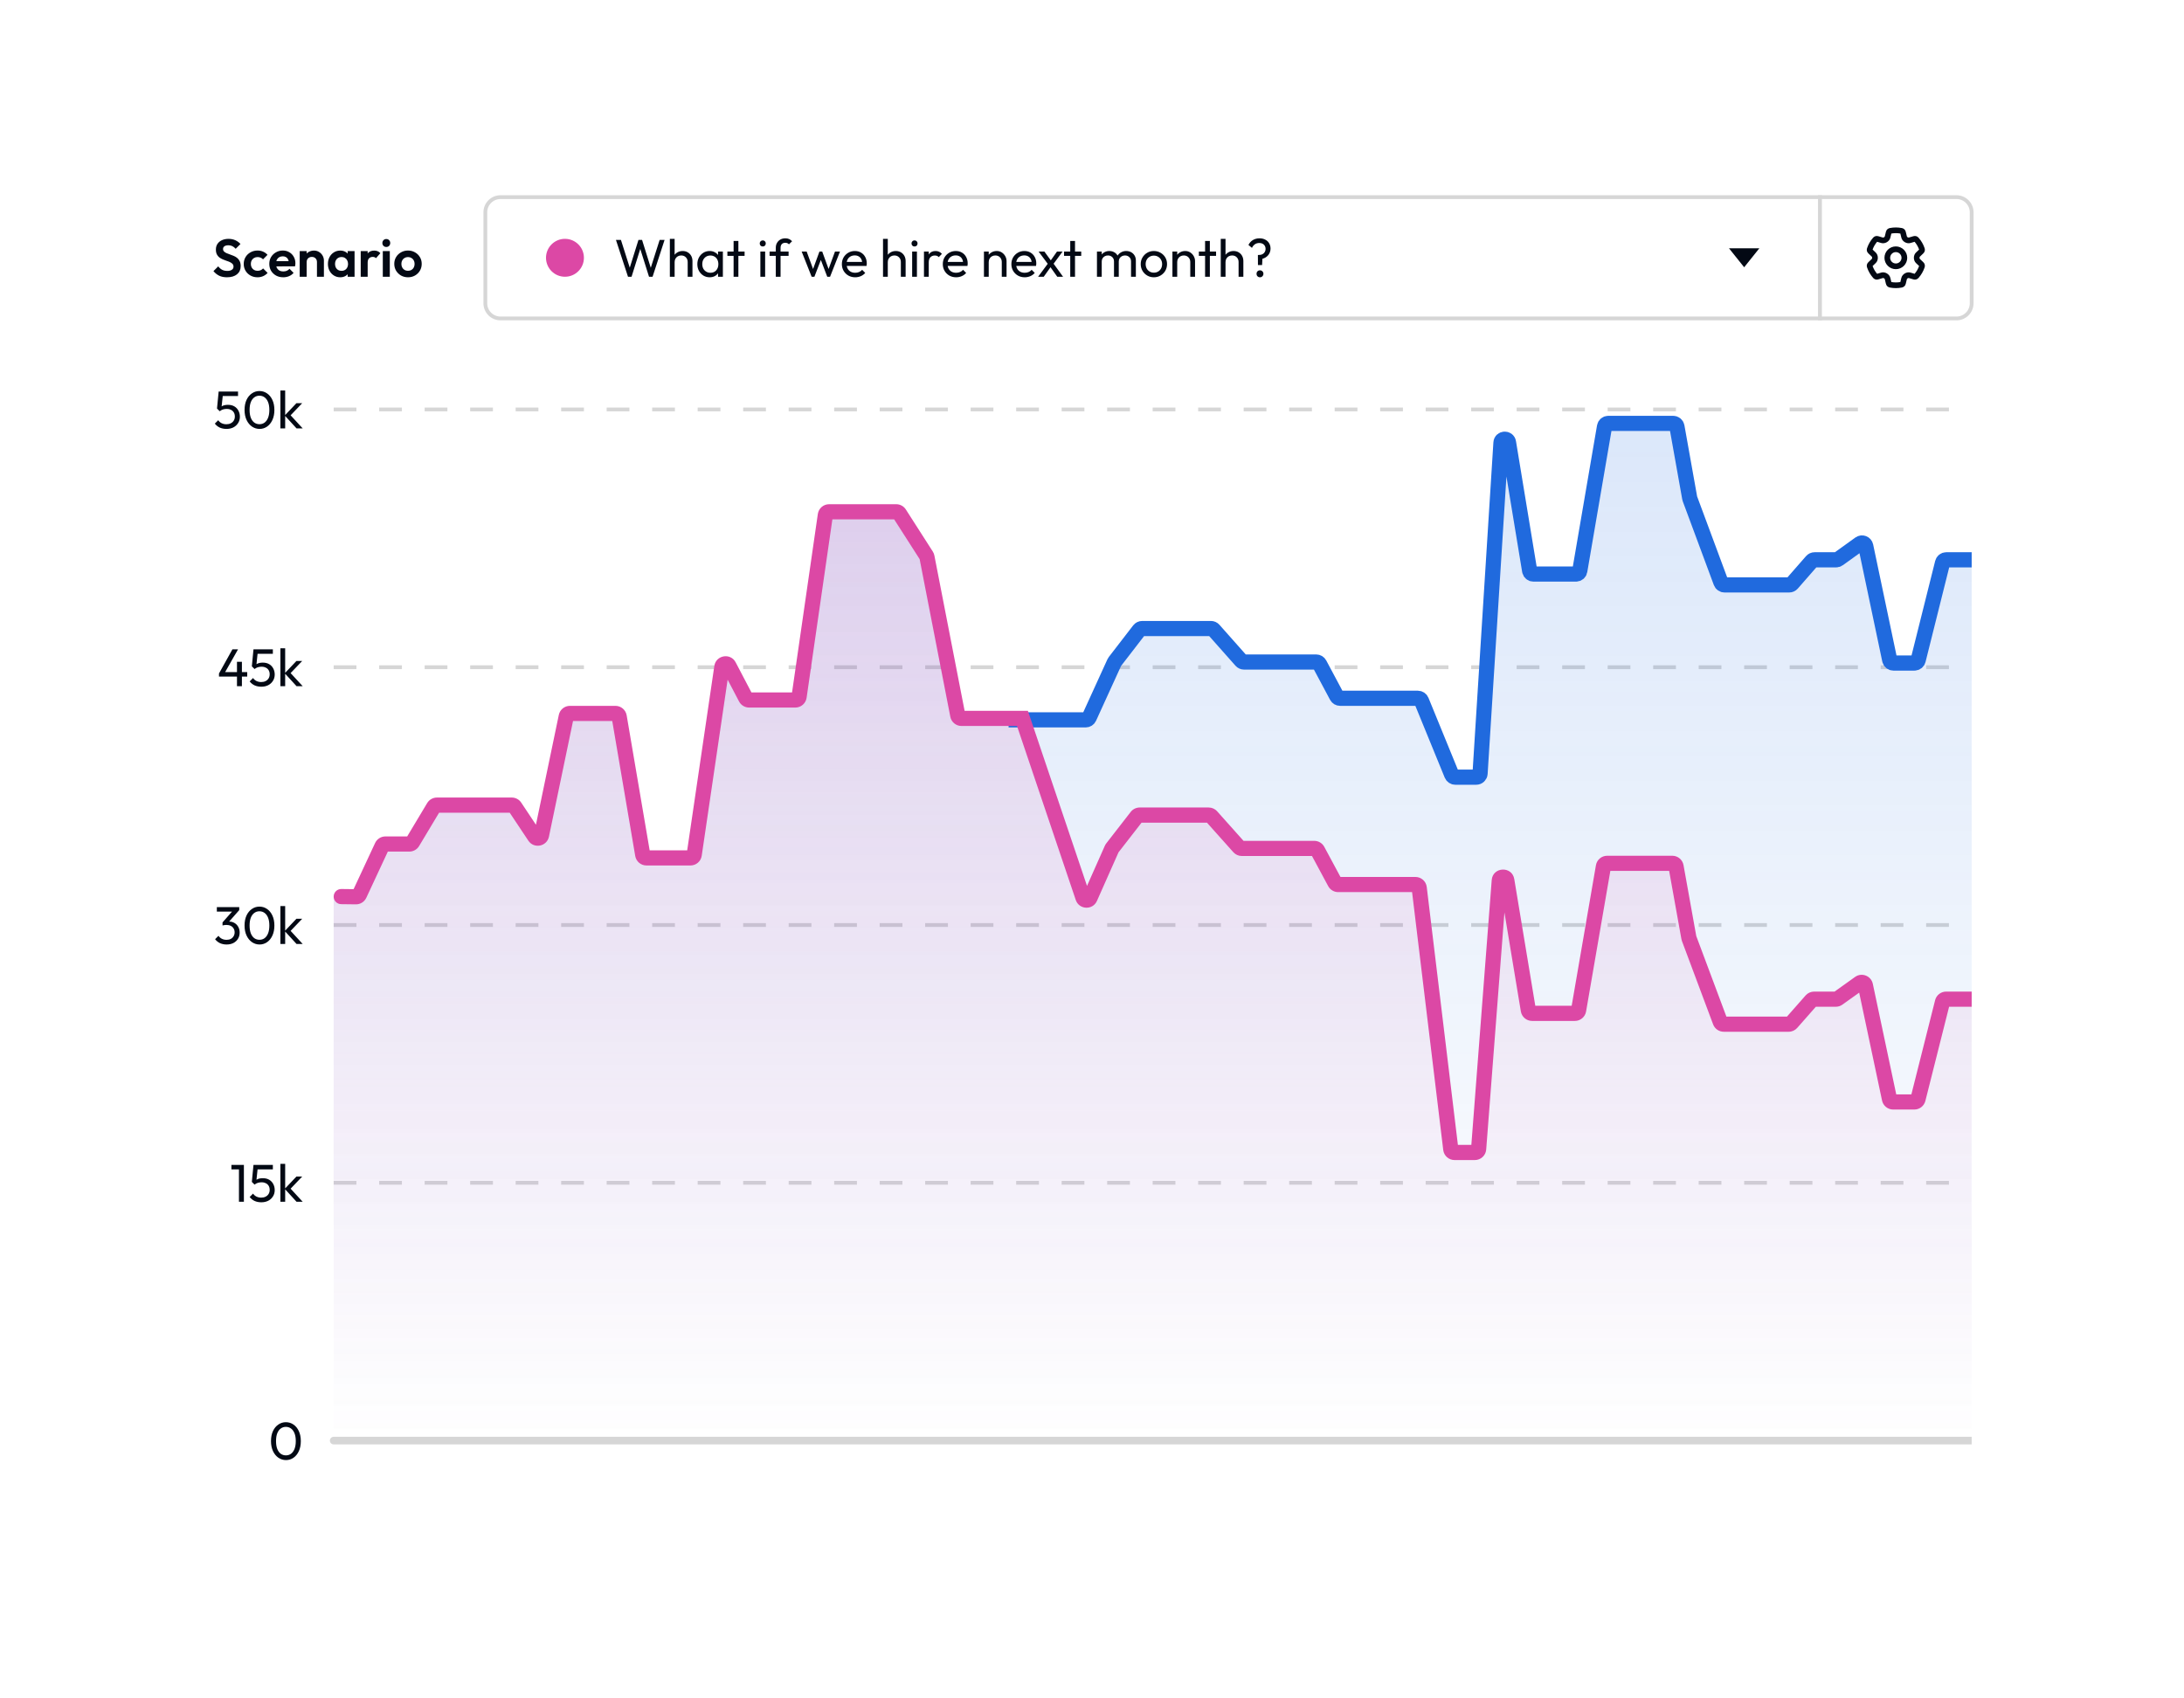 <?xml version="1.0" encoding="UTF-8"?> <svg xmlns="http://www.w3.org/2000/svg" width="576" height="448" viewBox="0 0 576 448" fill="none"><g filter="url(#filter0_d_524_96)"><rect x="32" y="28" width="512" height="384" rx="16" fill="white" fill-opacity="0.64" shape-rendering="crispEdges"></rect></g><path d="M128 56C128 53.791 129.791 52 132 52H480V84H132C129.791 84 128 82.209 128 80V56Z" fill="white"></path><path d="M128 56C128 53.791 129.791 52 132 52H480V84H132C129.791 84 128 82.209 128 80V56Z" stroke="#D6D6D6"></path><path fill-rule="evenodd" clip-rule="evenodd" d="M149 73C151.761 73 154 70.761 154 68C154 65.239 151.761 63 149 63C146.239 63 144 65.239 144 68C144 70.761 146.239 73 149 73Z" fill="#DC48A5"></path><path d="M165.626 73L162.448 63.284H163.764L166.284 71.208H165.906L168.384 63.284H169.336L171.814 71.208H171.45L173.97 63.284H175.272L172.108 73H171.17L168.678 65.09H169.042L166.564 73H165.626ZM181.368 73V69.122C181.368 68.618 181.21 68.203 180.892 67.876C180.575 67.549 180.164 67.386 179.66 67.386C179.324 67.386 179.026 67.461 178.764 67.61C178.503 67.759 178.298 67.965 178.148 68.226C177.999 68.487 177.924 68.786 177.924 69.122L177.406 68.828C177.406 68.324 177.518 67.876 177.742 67.484C177.966 67.092 178.279 66.784 178.68 66.56C179.082 66.327 179.534 66.21 180.038 66.21C180.542 66.21 180.986 66.322 181.368 66.546C181.76 66.77 182.068 67.083 182.292 67.484C182.516 67.885 182.628 68.347 182.628 68.87V73H181.368ZM176.664 73V63.004H177.924V73H176.664ZM187.162 73.14C186.555 73.14 186.005 72.991 185.51 72.692C185.015 72.384 184.623 71.969 184.334 71.446C184.054 70.923 183.914 70.335 183.914 69.682C183.914 69.029 184.054 68.441 184.334 67.918C184.623 67.395 185.011 66.98 185.496 66.672C185.991 66.364 186.546 66.21 187.162 66.21C187.666 66.21 188.114 66.317 188.506 66.532C188.907 66.737 189.229 67.027 189.472 67.4C189.715 67.764 189.85 68.189 189.878 68.674V70.676C189.85 71.152 189.715 71.577 189.472 71.95C189.239 72.323 188.921 72.617 188.52 72.832C188.128 73.037 187.675 73.14 187.162 73.14ZM187.372 71.95C187.997 71.95 188.501 71.74 188.884 71.32C189.267 70.891 189.458 70.345 189.458 69.682C189.458 69.225 189.369 68.828 189.192 68.492C189.024 68.147 188.781 67.881 188.464 67.694C188.147 67.498 187.778 67.4 187.358 67.4C186.938 67.4 186.565 67.498 186.238 67.694C185.921 67.89 185.669 68.161 185.482 68.506C185.305 68.842 185.216 69.229 185.216 69.668C185.216 70.116 185.305 70.513 185.482 70.858C185.669 71.194 185.925 71.46 186.252 71.656C186.579 71.852 186.952 71.95 187.372 71.95ZM189.374 73V71.208L189.612 69.584L189.374 67.974V66.35H190.648V73H189.374ZM193.477 73V63.564H194.737V73H193.477ZM191.839 67.498V66.35H196.375V67.498H191.839ZM200.536 73V66.35H201.796V73H200.536ZM201.166 65.02C200.932 65.02 200.741 64.945 200.592 64.796C200.442 64.637 200.368 64.441 200.368 64.208C200.368 63.984 200.442 63.797 200.592 63.648C200.741 63.489 200.932 63.41 201.166 63.41C201.399 63.41 201.59 63.489 201.74 63.648C201.889 63.797 201.964 63.984 201.964 64.208C201.964 64.441 201.889 64.637 201.74 64.796C201.59 64.945 201.399 65.02 201.166 65.02ZM204.605 73V65.356C204.605 64.861 204.712 64.432 204.927 64.068C205.141 63.695 205.435 63.401 205.809 63.186C206.191 62.971 206.635 62.864 207.139 62.864C207.521 62.864 207.853 62.929 208.133 63.06C208.413 63.191 208.669 63.382 208.903 63.634L208.077 64.446C207.955 64.315 207.82 64.217 207.671 64.152C207.521 64.077 207.339 64.04 207.125 64.04C206.723 64.04 206.411 64.157 206.187 64.39C205.972 64.623 205.865 64.945 205.865 65.356V73H204.605ZM202.967 67.498V66.35H207.979V67.498H202.967ZM214.06 73L211.428 66.35H212.744L214.648 71.53H214.228L216.118 66.35H216.846L218.736 71.53H218.316L220.22 66.35H221.536L218.918 73H218.176L216.258 67.974H216.72L214.788 73H214.06ZM225.545 73.14C224.882 73.14 224.285 72.991 223.753 72.692C223.221 72.384 222.801 71.969 222.493 71.446C222.185 70.923 222.031 70.331 222.031 69.668C222.031 69.015 222.18 68.427 222.479 67.904C222.787 67.381 223.198 66.971 223.711 66.672C224.234 66.364 224.817 66.21 225.461 66.21C226.077 66.21 226.618 66.35 227.085 66.63C227.561 66.91 227.93 67.297 228.191 67.792C228.462 68.287 228.597 68.847 228.597 69.472C228.597 69.565 228.592 69.668 228.583 69.78C228.574 69.883 228.555 70.004 228.527 70.144H222.913V69.094H227.855L227.393 69.5C227.393 69.052 227.314 68.674 227.155 68.366C226.996 68.049 226.772 67.806 226.483 67.638C226.194 67.461 225.844 67.372 225.433 67.372C225.004 67.372 224.626 67.465 224.299 67.652C223.972 67.839 223.72 68.1 223.543 68.436C223.366 68.772 223.277 69.169 223.277 69.626C223.277 70.093 223.37 70.503 223.557 70.858C223.744 71.203 224.01 71.474 224.355 71.67C224.7 71.857 225.097 71.95 225.545 71.95C225.918 71.95 226.259 71.885 226.567 71.754C226.884 71.623 227.155 71.427 227.379 71.166L228.191 71.992C227.874 72.365 227.482 72.65 227.015 72.846C226.558 73.042 226.068 73.14 225.545 73.14ZM237.587 73V69.122C237.587 68.618 237.428 68.203 237.111 67.876C236.794 67.549 236.383 67.386 235.879 67.386C235.543 67.386 235.244 67.461 234.983 67.61C234.722 67.759 234.516 67.965 234.367 68.226C234.218 68.487 234.143 68.786 234.143 69.122L233.625 68.828C233.625 68.324 233.737 67.876 233.961 67.484C234.185 67.092 234.498 66.784 234.899 66.56C235.3 66.327 235.753 66.21 236.257 66.21C236.761 66.21 237.204 66.322 237.587 66.546C237.979 66.77 238.287 67.083 238.511 67.484C238.735 67.885 238.847 68.347 238.847 68.87V73H237.587ZM232.883 73V63.004H234.143V73H232.883ZM240.567 73V66.35H241.827V73H240.567ZM241.197 65.02C240.964 65.02 240.772 64.945 240.623 64.796C240.474 64.637 240.399 64.441 240.399 64.208C240.399 63.984 240.474 63.797 240.623 63.648C240.772 63.489 240.964 63.41 241.197 63.41C241.43 63.41 241.622 63.489 241.771 63.648C241.92 63.797 241.995 63.984 241.995 64.208C241.995 64.441 241.92 64.637 241.771 64.796C241.622 64.945 241.43 65.02 241.197 65.02ZM243.684 73V66.35H244.944V73H243.684ZM244.944 69.206L244.468 68.996C244.468 68.147 244.664 67.47 245.056 66.966C245.448 66.462 246.012 66.21 246.75 66.21C247.086 66.21 247.389 66.271 247.66 66.392C247.93 66.504 248.182 66.695 248.416 66.966L247.59 67.82C247.45 67.671 247.296 67.563 247.128 67.498C246.96 67.433 246.764 67.4 246.54 67.4C246.073 67.4 245.69 67.549 245.392 67.848C245.093 68.147 244.944 68.599 244.944 69.206ZM252.164 73.14C251.501 73.14 250.904 72.991 250.372 72.692C249.84 72.384 249.42 71.969 249.112 71.446C248.804 70.923 248.65 70.331 248.65 69.668C248.65 69.015 248.799 68.427 249.098 67.904C249.406 67.381 249.817 66.971 250.33 66.672C250.853 66.364 251.436 66.21 252.08 66.21C252.696 66.21 253.237 66.35 253.704 66.63C254.18 66.91 254.549 67.297 254.81 67.792C255.081 68.287 255.216 68.847 255.216 69.472C255.216 69.565 255.211 69.668 255.202 69.78C255.193 69.883 255.174 70.004 255.146 70.144H249.532V69.094H254.474L254.012 69.5C254.012 69.052 253.933 68.674 253.774 68.366C253.615 68.049 253.391 67.806 253.102 67.638C252.813 67.461 252.463 67.372 252.052 67.372C251.623 67.372 251.245 67.465 250.918 67.652C250.591 67.839 250.339 68.1 250.162 68.436C249.985 68.772 249.896 69.169 249.896 69.626C249.896 70.093 249.989 70.503 250.176 70.858C250.363 71.203 250.629 71.474 250.974 71.67C251.319 71.857 251.716 71.95 252.164 71.95C252.537 71.95 252.878 71.885 253.186 71.754C253.503 71.623 253.774 71.427 253.998 71.166L254.81 71.992C254.493 72.365 254.101 72.65 253.634 72.846C253.177 73.042 252.687 73.14 252.164 73.14ZM264.206 73V69.122C264.206 68.618 264.047 68.203 263.73 67.876C263.413 67.549 263.002 67.386 262.498 67.386C262.162 67.386 261.863 67.461 261.602 67.61C261.341 67.759 261.135 67.965 260.986 68.226C260.837 68.487 260.762 68.786 260.762 69.122L260.244 68.828C260.244 68.324 260.356 67.876 260.58 67.484C260.804 67.092 261.117 66.784 261.518 66.56C261.919 66.327 262.372 66.21 262.876 66.21C263.38 66.21 263.823 66.336 264.206 66.588C264.598 66.84 264.906 67.171 265.13 67.582C265.354 67.983 265.466 68.413 265.466 68.87V73H264.206ZM259.502 73V66.35H260.762V73H259.502ZM270.252 73.14C269.589 73.14 268.992 72.991 268.46 72.692C267.928 72.384 267.508 71.969 267.2 71.446C266.892 70.923 266.738 70.331 266.738 69.668C266.738 69.015 266.887 68.427 267.186 67.904C267.494 67.381 267.905 66.971 268.418 66.672C268.941 66.364 269.524 66.21 270.168 66.21C270.784 66.21 271.325 66.35 271.792 66.63C272.268 66.91 272.637 67.297 272.898 67.792C273.169 68.287 273.304 68.847 273.304 69.472C273.304 69.565 273.299 69.668 273.29 69.78C273.281 69.883 273.262 70.004 273.234 70.144H267.62V69.094H272.562L272.1 69.5C272.1 69.052 272.021 68.674 271.862 68.366C271.703 68.049 271.479 67.806 271.19 67.638C270.901 67.461 270.551 67.372 270.14 67.372C269.711 67.372 269.333 67.465 269.006 67.652C268.679 67.839 268.427 68.1 268.25 68.436C268.073 68.772 267.984 69.169 267.984 69.626C267.984 70.093 268.077 70.503 268.264 70.858C268.451 71.203 268.717 71.474 269.062 71.67C269.407 71.857 269.804 71.95 270.252 71.95C270.625 71.95 270.966 71.885 271.274 71.754C271.591 71.623 271.862 71.427 272.086 71.166L272.898 71.992C272.581 72.365 272.189 72.65 271.722 72.846C271.265 73.042 270.775 73.14 270.252 73.14ZM278.841 73L276.769 70.088L276.531 69.864L273.913 66.35H275.439L277.329 68.94L277.567 69.136L280.367 73H278.841ZM273.787 73L276.531 69.304L277.245 70.228L275.271 73H273.787ZM277.665 69.85L276.937 68.954L278.771 66.35H280.241L277.665 69.85ZM282.262 73V63.564H283.522V73H282.262ZM280.624 67.498V66.35H285.16V67.498H280.624ZM289.307 73V66.35H290.567V73H289.307ZM293.801 73V68.982C293.801 68.487 293.647 68.1 293.339 67.82C293.04 67.531 292.662 67.386 292.205 67.386C291.897 67.386 291.621 67.451 291.379 67.582C291.136 67.713 290.94 67.895 290.791 68.128C290.641 68.361 290.567 68.641 290.567 68.968L290.049 68.716C290.049 68.212 290.156 67.773 290.371 67.4C290.595 67.027 290.898 66.737 291.281 66.532C291.663 66.317 292.093 66.21 292.569 66.21C293.035 66.21 293.455 66.313 293.829 66.518C294.211 66.723 294.51 67.013 294.725 67.386C294.949 67.759 295.061 68.203 295.061 68.716V73H293.801ZM298.295 73V68.982C298.295 68.487 298.141 68.1 297.833 67.82C297.534 67.531 297.161 67.386 296.713 67.386C296.405 67.386 296.125 67.451 295.873 67.582C295.63 67.713 295.434 67.895 295.285 68.128C295.135 68.361 295.061 68.641 295.061 68.968L294.347 68.716C294.375 68.203 294.51 67.764 294.753 67.4C295.005 67.027 295.327 66.737 295.719 66.532C296.111 66.317 296.54 66.21 297.007 66.21C297.492 66.21 297.926 66.313 298.309 66.518C298.691 66.723 298.995 67.013 299.219 67.386C299.452 67.759 299.569 68.207 299.569 68.73V73H298.295ZM304.321 73.14C303.668 73.14 303.08 72.986 302.557 72.678C302.035 72.37 301.619 71.955 301.311 71.432C301.003 70.9 300.849 70.307 300.849 69.654C300.849 69.01 301.003 68.431 301.311 67.918C301.619 67.395 302.035 66.98 302.557 66.672C303.08 66.364 303.668 66.21 304.321 66.21C304.965 66.21 305.549 66.364 306.071 66.672C306.603 66.971 307.023 67.381 307.331 67.904C307.639 68.427 307.793 69.01 307.793 69.654C307.793 70.307 307.639 70.9 307.331 71.432C307.023 71.955 306.603 72.37 306.071 72.678C305.549 72.986 304.965 73.14 304.321 73.14ZM304.321 71.922C304.741 71.922 305.115 71.824 305.441 71.628C305.768 71.432 306.025 71.166 306.211 70.83C306.398 70.485 306.491 70.093 306.491 69.654C306.491 69.225 306.393 68.842 306.197 68.506C306.011 68.17 305.754 67.909 305.427 67.722C305.11 67.526 304.741 67.428 304.321 67.428C303.901 67.428 303.528 67.526 303.201 67.722C302.875 67.909 302.618 68.17 302.431 68.506C302.245 68.842 302.151 69.225 302.151 69.654C302.151 70.093 302.245 70.485 302.431 70.83C302.618 71.166 302.875 71.432 303.201 71.628C303.528 71.824 303.901 71.922 304.321 71.922ZM313.917 73V69.122C313.917 68.618 313.758 68.203 313.441 67.876C313.124 67.549 312.713 67.386 312.209 67.386C311.873 67.386 311.574 67.461 311.313 67.61C311.052 67.759 310.846 67.965 310.697 68.226C310.548 68.487 310.473 68.786 310.473 69.122L309.955 68.828C309.955 68.324 310.067 67.876 310.291 67.484C310.515 67.092 310.828 66.784 311.229 66.56C311.63 66.327 312.083 66.21 312.587 66.21C313.091 66.21 313.534 66.336 313.917 66.588C314.309 66.84 314.617 67.171 314.841 67.582C315.065 67.983 315.177 68.413 315.177 68.87V73H313.917ZM309.213 73V66.35H310.473V73H309.213ZM317.823 73V63.564H319.083V73H317.823ZM316.185 67.498V66.35H320.721V67.498H316.185ZM326.659 73V69.122C326.659 68.618 326.501 68.203 326.183 67.876C325.866 67.549 325.455 67.386 324.951 67.386C324.615 67.386 324.317 67.461 324.055 67.61C323.794 67.759 323.589 67.965 323.439 68.226C323.29 68.487 323.215 68.786 323.215 69.122L322.697 68.828C322.697 68.324 322.809 67.876 323.033 67.484C323.257 67.092 323.57 66.784 323.971 66.56C324.373 66.327 324.825 66.21 325.329 66.21C325.833 66.21 326.277 66.322 326.659 66.546C327.051 66.77 327.359 67.083 327.583 67.484C327.807 67.885 327.919 68.347 327.919 68.87V73H326.659ZM321.955 73V63.004H323.215V73H321.955ZM331.767 69.92L331.753 67.26L332.131 67.246C332.458 67.246 332.743 67.176 332.985 67.036C333.237 66.896 333.433 66.705 333.573 66.462C333.713 66.219 333.783 65.949 333.783 65.65C333.783 65.342 333.713 65.071 333.573 64.838C333.443 64.605 333.251 64.423 332.999 64.292C332.757 64.161 332.467 64.096 332.131 64.096C331.683 64.096 331.296 64.208 330.969 64.432C330.643 64.656 330.381 64.973 330.185 65.384L329.261 64.614C329.532 64.063 329.919 63.634 330.423 63.326C330.937 63.018 331.525 62.864 332.187 62.864C332.757 62.864 333.261 62.981 333.699 63.214C334.138 63.438 334.479 63.755 334.721 64.166C334.964 64.567 335.085 65.034 335.085 65.566C335.085 66.051 334.973 66.495 334.749 66.896C334.535 67.288 334.227 67.615 333.825 67.876C333.433 68.128 332.967 68.291 332.425 68.366L332.971 67.806L332.859 69.92H331.767ZM332.299 73.14C332.038 73.14 331.819 73.051 331.641 72.874C331.473 72.697 331.389 72.477 331.389 72.216C331.389 71.955 331.473 71.74 331.641 71.572C331.819 71.395 332.038 71.306 332.299 71.306C332.561 71.306 332.775 71.395 332.943 71.572C333.121 71.74 333.209 71.955 333.209 72.216C333.209 72.477 333.121 72.697 332.943 72.874C332.775 73.051 332.561 73.14 332.299 73.14Z" fill="#030914"></path><path d="M456 65.5L460 70.5L464 65.5H456Z" fill="#030914"></path><path d="M59.864 73.14C59.071 73.14 58.389 73.005 57.82 72.734C57.26 72.463 56.751 72.057 56.294 71.516L57.554 70.256C57.843 70.639 58.179 70.937 58.562 71.152C58.945 71.357 59.411 71.46 59.962 71.46C60.457 71.46 60.849 71.362 61.138 71.166C61.437 70.97 61.586 70.699 61.586 70.354C61.586 70.055 61.502 69.813 61.334 69.626C61.166 69.439 60.942 69.281 60.662 69.15C60.391 69.019 60.088 68.903 59.752 68.8C59.425 68.688 59.094 68.562 58.758 68.422C58.431 68.282 58.128 68.109 57.848 67.904C57.577 67.689 57.358 67.419 57.19 67.092C57.022 66.756 56.938 66.336 56.938 65.832C56.938 65.235 57.083 64.726 57.372 64.306C57.661 63.886 58.058 63.564 58.562 63.34C59.066 63.116 59.635 63.004 60.27 63.004C60.942 63.004 61.549 63.13 62.09 63.382C62.631 63.634 63.075 63.961 63.42 64.362L62.16 65.622C61.871 65.305 61.572 65.071 61.264 64.922C60.965 64.773 60.625 64.698 60.242 64.698C59.803 64.698 59.458 64.782 59.206 64.95C58.954 65.118 58.828 65.361 58.828 65.678C58.828 65.949 58.912 66.168 59.08 66.336C59.248 66.504 59.467 66.649 59.738 66.77C60.018 66.891 60.321 67.008 60.648 67.12C60.984 67.232 61.315 67.358 61.642 67.498C61.978 67.638 62.281 67.82 62.552 68.044C62.832 68.268 63.056 68.557 63.224 68.912C63.392 69.257 63.476 69.687 63.476 70.2C63.476 71.115 63.154 71.833 62.51 72.356C61.866 72.879 60.984 73.14 59.864 73.14ZM67.92 73.14C67.229 73.14 66.609 72.986 66.058 72.678C65.507 72.37 65.073 71.95 64.756 71.418C64.439 70.886 64.28 70.289 64.28 69.626C64.28 68.954 64.439 68.352 64.756 67.82C65.073 67.288 65.507 66.868 66.058 66.56C66.618 66.243 67.239 66.084 67.92 66.084C68.452 66.084 68.942 66.182 69.39 66.378C69.838 66.574 70.225 66.854 70.552 67.218L69.376 68.408C69.199 68.212 68.984 68.063 68.732 67.96C68.489 67.857 68.219 67.806 67.92 67.806C67.584 67.806 67.281 67.885 67.01 68.044C66.749 68.193 66.539 68.403 66.38 68.674C66.231 68.935 66.156 69.248 66.156 69.612C66.156 69.967 66.231 70.284 66.38 70.564C66.539 70.835 66.749 71.049 67.01 71.208C67.281 71.357 67.584 71.432 67.92 71.432C68.228 71.432 68.503 71.381 68.746 71.278C68.998 71.166 69.213 71.007 69.39 70.802L70.58 71.992C70.235 72.365 69.838 72.65 69.39 72.846C68.942 73.042 68.452 73.14 67.92 73.14ZM74.702 73.14C73.993 73.14 73.363 72.991 72.812 72.692C72.262 72.384 71.823 71.964 71.496 71.432C71.179 70.9 71.02 70.293 71.02 69.612C71.02 68.94 71.174 68.343 71.482 67.82C71.8 67.288 72.229 66.868 72.77 66.56C73.312 66.243 73.914 66.084 74.576 66.084C75.23 66.084 75.804 66.233 76.298 66.532C76.802 66.821 77.194 67.223 77.474 67.736C77.764 68.24 77.908 68.814 77.908 69.458C77.908 69.579 77.899 69.705 77.88 69.836C77.871 69.957 77.848 70.097 77.81 70.256L72.126 70.27V68.898L76.956 68.884L76.214 69.458C76.196 69.057 76.121 68.721 75.99 68.45C75.869 68.179 75.687 67.974 75.444 67.834C75.211 67.685 74.922 67.61 74.576 67.61C74.212 67.61 73.895 67.694 73.624 67.862C73.354 68.021 73.144 68.249 72.994 68.548C72.854 68.837 72.784 69.183 72.784 69.584C72.784 69.995 72.859 70.354 73.008 70.662C73.167 70.961 73.391 71.194 73.68 71.362C73.97 71.521 74.306 71.6 74.688 71.6C75.034 71.6 75.346 71.544 75.626 71.432C75.906 71.311 76.149 71.133 76.354 70.9L77.432 71.978C77.106 72.361 76.704 72.65 76.228 72.846C75.762 73.042 75.253 73.14 74.702 73.14ZM83.593 73V69.122C83.593 68.721 83.466 68.394 83.215 68.142C82.963 67.89 82.636 67.764 82.234 67.764C81.973 67.764 81.74 67.82 81.534 67.932C81.329 68.044 81.166 68.203 81.044 68.408C80.933 68.613 80.876 68.851 80.876 69.122L80.162 68.758C80.162 68.226 80.275 67.764 80.499 67.372C80.732 66.971 81.049 66.658 81.451 66.434C81.861 66.21 82.323 66.098 82.837 66.098C83.331 66.098 83.775 66.224 84.166 66.476C84.558 66.719 84.867 67.041 85.091 67.442C85.314 67.834 85.427 68.259 85.427 68.716V73H83.593ZM79.043 73V66.238H80.876V73H79.043ZM89.732 73.14C89.116 73.14 88.561 72.986 88.066 72.678C87.571 72.37 87.184 71.95 86.904 71.418C86.624 70.886 86.484 70.289 86.484 69.626C86.484 68.954 86.624 68.352 86.904 67.82C87.184 67.288 87.571 66.868 88.066 66.56C88.561 66.252 89.116 66.098 89.732 66.098C90.217 66.098 90.651 66.196 91.034 66.392C91.416 66.588 91.72 66.863 91.944 67.218C92.177 67.563 92.303 67.955 92.322 68.394V70.83C92.303 71.278 92.177 71.675 91.944 72.02C91.72 72.365 91.416 72.641 91.034 72.846C90.651 73.042 90.217 73.14 89.732 73.14ZM90.068 71.446C90.581 71.446 90.996 71.278 91.314 70.942C91.631 70.597 91.79 70.153 91.79 69.612C91.79 69.257 91.715 68.945 91.566 68.674C91.426 68.394 91.225 68.179 90.964 68.03C90.712 67.871 90.413 67.792 90.068 67.792C89.732 67.792 89.433 67.871 89.172 68.03C88.92 68.179 88.719 68.394 88.57 68.674C88.43 68.945 88.36 69.257 88.36 69.612C88.36 69.976 88.43 70.298 88.57 70.578C88.719 70.849 88.92 71.063 89.172 71.222C89.433 71.371 89.732 71.446 90.068 71.446ZM91.692 73V71.18L91.986 69.528L91.692 67.904V66.238H93.512V73H91.692ZM95.134 73V66.238H96.968V73H95.134ZM96.968 69.262L96.254 68.786C96.338 67.955 96.581 67.302 96.982 66.826C97.384 66.341 97.962 66.098 98.718 66.098C99.045 66.098 99.339 66.154 99.6 66.266C99.862 66.369 100.1 66.541 100.314 66.784L99.166 68.1C99.064 67.988 98.938 67.904 98.788 67.848C98.648 67.792 98.485 67.764 98.298 67.764C97.906 67.764 97.584 67.89 97.332 68.142C97.09 68.385 96.968 68.758 96.968 69.262ZM100.958 73V66.238H102.806V73H100.958ZM101.882 65.146C101.584 65.146 101.336 65.048 101.14 64.852C100.944 64.647 100.846 64.395 100.846 64.096C100.846 63.807 100.944 63.559 101.14 63.354C101.336 63.149 101.584 63.046 101.882 63.046C102.19 63.046 102.438 63.149 102.624 63.354C102.82 63.559 102.918 63.807 102.918 64.096C102.918 64.395 102.82 64.647 102.624 64.852C102.438 65.048 102.19 65.146 101.882 65.146ZM107.609 73.14C106.928 73.14 106.312 72.986 105.761 72.678C105.22 72.361 104.786 71.936 104.459 71.404C104.142 70.863 103.983 70.261 103.983 69.598C103.983 68.935 104.142 68.343 104.459 67.82C104.776 67.288 105.21 66.868 105.761 66.56C106.312 66.243 106.923 66.084 107.595 66.084C108.286 66.084 108.902 66.243 109.443 66.56C109.994 66.868 110.428 67.288 110.745 67.82C111.062 68.343 111.221 68.935 111.221 69.598C111.221 70.261 111.062 70.863 110.745 71.404C110.428 71.936 109.994 72.361 109.443 72.678C108.902 72.986 108.29 73.14 107.609 73.14ZM107.595 71.432C107.94 71.432 108.244 71.357 108.505 71.208C108.776 71.049 108.981 70.835 109.121 70.564C109.27 70.284 109.345 69.967 109.345 69.612C109.345 69.257 109.27 68.945 109.121 68.674C108.972 68.403 108.766 68.193 108.505 68.044C108.244 67.885 107.94 67.806 107.595 67.806C107.259 67.806 106.96 67.885 106.699 68.044C106.438 68.193 106.232 68.403 106.083 68.674C105.934 68.945 105.859 69.257 105.859 69.612C105.859 69.967 105.934 70.284 106.083 70.564C106.232 70.835 106.438 71.049 106.699 71.208C106.96 71.357 107.259 71.432 107.595 71.432Z" fill="#030914"></path><path d="M480 52H516C518.209 52 520 53.791 520 56V80C520 82.209 518.209 84 516 84H480V52Z" fill="white"></path><path d="M480 52H516C518.209 52 520 53.791 520 56V80C520 82.209 518.209 84 516 84H480V52Z" stroke="#D6D6D6"></path><g clip-path="url(#clip0_524_96)"><path d="M500.001 60C500.532 60 501.051 60.053 501.557 60.15C501.804 60.197 502.238 60.341 502.476 60.778C502.538 60.894 502.588 61.016 502.62 61.147L502.91 62.35C502.954 62.531 503.26 62.709 503.438 62.656L504.626 62.306C504.751 62.269 504.879 62.25 505.007 62.247C505.51 62.231 505.851 62.541 506.016 62.728C506.707 63.513 507.238 64.434 507.576 65.425C507.657 65.662 507.751 66.106 507.491 66.531C507.423 66.644 507.338 66.75 507.241 66.844L506.345 67.697C506.213 67.822 506.213 68.181 506.345 68.306L507.241 69.159C507.338 69.253 507.423 69.359 507.491 69.472C507.748 69.897 507.654 70.341 507.576 70.578C507.238 71.569 506.707 72.487 506.016 73.275C505.851 73.463 505.507 73.772 505.007 73.756C504.879 73.753 504.751 73.731 504.626 73.697L503.438 73.344C503.26 73.291 502.954 73.469 502.91 73.65L502.62 74.853C502.588 74.984 502.538 75.109 502.476 75.222C502.235 75.659 501.801 75.8 501.557 75.85C501.051 75.947 500.532 76 500.001 76C499.47 76 498.951 75.947 498.445 75.85C498.198 75.803 497.763 75.659 497.526 75.222C497.463 75.106 497.413 74.984 497.382 74.853L497.091 73.65C497.048 73.469 496.741 73.291 496.563 73.344L495.376 73.694C495.251 73.731 495.123 73.75 494.995 73.753C494.491 73.769 494.151 73.459 493.985 73.272C493.298 72.487 492.763 71.566 492.426 70.575C492.345 70.338 492.251 69.894 492.51 69.469C492.579 69.356 492.663 69.25 492.76 69.156L493.657 68.303C493.788 68.178 493.788 67.819 493.657 67.694L492.757 66.841C492.66 66.747 492.576 66.641 492.507 66.528C492.251 66.103 492.345 65.659 492.426 65.425C492.763 64.434 493.295 63.516 493.985 62.728C494.151 62.541 494.495 62.231 494.995 62.247C495.123 62.25 495.251 62.272 495.376 62.306L496.563 62.656C496.741 62.709 497.048 62.531 497.091 62.35L497.382 61.147C497.413 61.016 497.463 60.891 497.526 60.778C497.766 60.341 498.201 60.2 498.445 60.15C498.951 60.053 499.47 60 500.001 60ZM498.816 61.606L498.551 62.703C498.307 63.712 497.135 64.388 496.138 64.097L495.06 63.778C494.545 64.381 494.138 65.081 493.873 65.831L494.691 66.609C495.441 67.322 495.441 68.678 494.691 69.391L493.873 70.169C494.138 70.919 494.545 71.619 495.06 72.222L496.141 71.903C497.135 71.609 498.31 72.287 498.554 73.297L498.82 74.394C499.588 74.534 500.423 74.534 501.191 74.394L501.457 73.297C501.701 72.287 502.873 71.612 503.87 71.903L504.951 72.222C505.466 71.619 505.873 70.919 506.138 70.169L505.32 69.391C504.57 68.678 504.57 67.322 505.32 66.609L506.138 65.831C505.873 65.081 505.466 64.381 504.951 63.778L503.87 64.097C502.876 64.391 501.701 63.712 501.457 62.703L501.191 61.606C500.423 61.466 499.588 61.466 498.82 61.606H498.816ZM498.501 68C498.501 68.398 498.659 68.779 498.94 69.061C499.221 69.342 499.603 69.5 500.001 69.5C500.399 69.5 500.78 69.342 501.061 69.061C501.343 68.779 501.501 68.398 501.501 68C501.501 67.602 501.343 67.221 501.061 66.939C500.78 66.658 500.399 66.5 500.001 66.5C499.603 66.5 499.221 66.658 498.94 66.939C498.659 67.221 498.501 67.602 498.501 68ZM500.001 71C499.205 71 498.442 70.684 497.88 70.121C497.317 69.559 497.001 68.796 497.001 68C497.001 67.204 497.317 66.441 497.88 65.879C498.442 65.316 499.205 65 500.001 65C500.796 65 501.56 65.316 502.122 65.879C502.685 66.441 503.001 67.204 503.001 68C503.001 68.796 502.685 69.559 502.122 70.121C501.56 70.684 500.796 71 500.001 71Z" fill="#030914"></path></g><path d="M88 108H520" stroke="#D6D6D6" stroke-dasharray="6 6"></path><path d="M59.738 113.14C59.075 113.14 58.482 113.023 57.96 112.79C57.446 112.547 57.012 112.197 56.658 111.74L57.554 110.844C57.768 111.171 58.062 111.432 58.436 111.628C58.818 111.815 59.243 111.908 59.71 111.908C60.148 111.908 60.531 111.824 60.858 111.656C61.194 111.488 61.455 111.255 61.642 110.956C61.838 110.648 61.936 110.284 61.936 109.864C61.936 109.435 61.842 109.071 61.656 108.772C61.469 108.473 61.217 108.249 60.9 108.1C60.592 107.941 60.251 107.862 59.878 107.862C59.495 107.862 59.145 107.909 58.828 108.002C58.52 108.095 58.226 108.254 57.946 108.478L57.96 107.638C58.118 107.442 58.3 107.283 58.506 107.162C58.711 107.041 58.944 106.947 59.206 106.882C59.467 106.817 59.77 106.784 60.116 106.784C60.788 106.784 61.357 106.924 61.824 107.204C62.29 107.484 62.645 107.862 62.888 108.338C63.14 108.814 63.266 109.346 63.266 109.934C63.266 110.55 63.112 111.101 62.804 111.586C62.505 112.071 62.09 112.454 61.558 112.734C61.026 113.005 60.419 113.14 59.738 113.14ZM57.946 108.478L57.232 107.764L57.666 103.284H58.87L58.38 107.89L57.946 108.478ZM57.932 104.46L57.666 103.284H62.776V104.46H57.932ZM68.46 113.14C67.732 113.14 67.064 112.935 66.458 112.524C65.861 112.113 65.385 111.535 65.03 110.788C64.675 110.032 64.498 109.145 64.498 108.128C64.498 107.111 64.671 106.229 65.016 105.482C65.371 104.735 65.847 104.161 66.444 103.76C67.041 103.349 67.699 103.144 68.418 103.144C69.155 103.144 69.823 103.349 70.42 103.76C71.017 104.161 71.489 104.735 71.834 105.482C72.189 106.229 72.366 107.115 72.366 108.142C72.366 109.159 72.189 110.046 71.834 110.802C71.489 111.549 71.017 112.127 70.42 112.538C69.832 112.939 69.178 113.14 68.46 113.14ZM68.432 111.894C68.945 111.894 69.393 111.754 69.776 111.474C70.168 111.185 70.476 110.76 70.7 110.2C70.924 109.64 71.036 108.949 71.036 108.128C71.036 107.307 70.924 106.621 70.7 106.07C70.476 105.51 70.168 105.09 69.776 104.81C69.384 104.521 68.931 104.376 68.418 104.376C67.914 104.376 67.466 104.521 67.074 104.81C66.682 105.09 66.374 105.51 66.15 106.07C65.935 106.621 65.828 107.307 65.828 108.128C65.828 108.949 65.935 109.64 66.15 110.2C66.374 110.76 66.682 111.185 67.074 111.474C67.466 111.754 67.918 111.894 68.432 111.894ZM78.207 113L75.099 109.598L78.179 106.35H79.705L76.275 109.934L76.331 109.206L79.831 113H78.207ZM73.951 113V103.004H75.211V113H73.951Z" fill="#030914"></path><path d="M88 244H520" stroke="#D6D6D6" stroke-dasharray="6 6"></path><path d="M59.765 249.14C59.13 249.14 58.551 249.023 58.029 248.79C57.515 248.547 57.081 248.197 56.727 247.74L57.623 246.844C57.837 247.171 58.131 247.432 58.505 247.628C58.878 247.815 59.293 247.908 59.751 247.908C60.18 247.908 60.549 247.829 60.857 247.67C61.174 247.502 61.421 247.269 61.599 246.97C61.785 246.671 61.879 246.326 61.879 245.934C61.879 245.533 61.785 245.187 61.599 244.898C61.421 244.599 61.169 244.371 60.843 244.212C60.516 244.053 60.129 243.974 59.681 243.974C59.513 243.974 59.345 243.988 59.177 244.016C59.009 244.035 58.845 244.067 58.687 244.114L59.247 243.358C59.424 243.274 59.615 243.209 59.821 243.162C60.026 243.115 60.231 243.092 60.437 243.092C60.959 243.092 61.426 243.213 61.837 243.456C62.257 243.699 62.588 244.039 62.831 244.478C63.083 244.917 63.209 245.425 63.209 246.004C63.209 246.62 63.059 247.166 62.761 247.642C62.471 248.109 62.07 248.477 61.557 248.748C61.043 249.009 60.446 249.14 59.765 249.14ZM58.687 244.114V243.316L61.529 240.082L63.097 240.068L60.171 243.386L58.687 244.114ZM57.189 240.46V239.284H63.097V240.068L61.949 240.46H57.189ZM68.46 249.14C67.732 249.14 67.064 248.935 66.458 248.524C65.861 248.113 65.385 247.535 65.03 246.788C64.675 246.032 64.498 245.145 64.498 244.128C64.498 243.111 64.671 242.229 65.016 241.482C65.371 240.735 65.847 240.161 66.444 239.76C67.041 239.349 67.699 239.144 68.418 239.144C69.155 239.144 69.823 239.349 70.42 239.76C71.017 240.161 71.489 240.735 71.834 241.482C72.189 242.229 72.366 243.115 72.366 244.142C72.366 245.159 72.189 246.046 71.834 246.802C71.489 247.549 71.017 248.127 70.42 248.538C69.832 248.939 69.178 249.14 68.46 249.14ZM68.432 247.894C68.945 247.894 69.393 247.754 69.776 247.474C70.168 247.185 70.476 246.76 70.7 246.2C70.924 245.64 71.036 244.949 71.036 244.128C71.036 243.307 70.924 242.621 70.7 242.07C70.476 241.51 70.168 241.09 69.776 240.81C69.384 240.521 68.931 240.376 68.418 240.376C67.914 240.376 67.466 240.521 67.074 240.81C66.682 241.09 66.374 241.51 66.15 242.07C65.935 242.621 65.828 243.307 65.828 244.128C65.828 244.949 65.935 245.64 66.15 246.2C66.374 246.76 66.682 247.185 67.074 247.474C67.466 247.754 67.918 247.894 68.432 247.894ZM78.207 249L75.099 245.598L78.179 242.35H79.705L76.275 245.934L76.331 245.206L79.831 249H78.207ZM73.951 249V239.004H75.211V249H73.951Z" fill="#030914"></path><path d="M88 176H520" stroke="#D6D6D6" stroke-dasharray="6 6"></path><path d="M57.753 177.654L61.295 171.284H62.779L59.167 177.654H57.753ZM57.753 178.466V177.654L58.313 177.29H65.201V178.466H57.753ZM62.499 181V174.574H63.801V181H62.499ZM68.925 181.14C68.263 181.14 67.67 181.023 67.147 180.79C66.634 180.547 66.2 180.197 65.845 179.74L66.741 178.844C66.956 179.171 67.25 179.432 67.623 179.628C68.006 179.815 68.43 179.908 68.897 179.908C69.336 179.908 69.719 179.824 70.045 179.656C70.381 179.488 70.642 179.255 70.829 178.956C71.025 178.648 71.123 178.284 71.123 177.864C71.123 177.435 71.03 177.071 70.843 176.772C70.656 176.473 70.404 176.249 70.087 176.1C69.779 175.941 69.439 175.862 69.065 175.862C68.683 175.862 68.332 175.909 68.015 176.002C67.707 176.095 67.413 176.254 67.133 176.478L67.147 175.638C67.306 175.442 67.488 175.283 67.693 175.162C67.898 175.041 68.132 174.947 68.393 174.882C68.654 174.817 68.958 174.784 69.303 174.784C69.975 174.784 70.544 174.924 71.011 175.204C71.478 175.484 71.832 175.862 72.075 176.338C72.327 176.814 72.453 177.346 72.453 177.934C72.453 178.55 72.299 179.101 71.991 179.586C71.692 180.071 71.277 180.454 70.745 180.734C70.213 181.005 69.606 181.14 68.925 181.14ZM67.133 176.478L66.419 175.764L66.853 171.284H68.057L67.567 175.89L67.133 176.478ZM67.119 172.46L66.853 171.284H71.963V172.46H67.119ZM78.207 181L75.099 177.598L78.179 174.35H79.705L76.275 177.934L76.331 177.206L79.831 181H78.207ZM73.951 181V171.004H75.211V181H73.951Z" fill="#030914"></path><path d="M88 312H520" stroke="#D6D6D6" stroke-dasharray="6 6"></path><path d="M63.022 317V307.284H64.324V317H63.022ZM61.034 308.46V307.284H64.184V308.46H61.034ZM68.925 317.14C68.263 317.14 67.67 317.023 67.147 316.79C66.634 316.547 66.2 316.197 65.845 315.74L66.741 314.844C66.956 315.171 67.25 315.432 67.623 315.628C68.006 315.815 68.43 315.908 68.897 315.908C69.336 315.908 69.719 315.824 70.045 315.656C70.381 315.488 70.642 315.255 70.829 314.956C71.025 314.648 71.123 314.284 71.123 313.864C71.123 313.435 71.03 313.071 70.843 312.772C70.656 312.473 70.404 312.249 70.087 312.1C69.779 311.941 69.439 311.862 69.065 311.862C68.683 311.862 68.332 311.909 68.015 312.002C67.707 312.095 67.413 312.254 67.133 312.478L67.147 311.638C67.306 311.442 67.488 311.283 67.693 311.162C67.898 311.041 68.132 310.947 68.393 310.882C68.654 310.817 68.958 310.784 69.303 310.784C69.975 310.784 70.544 310.924 71.011 311.204C71.478 311.484 71.832 311.862 72.075 312.338C72.327 312.814 72.453 313.346 72.453 313.934C72.453 314.55 72.299 315.101 71.991 315.586C71.692 316.071 71.277 316.454 70.745 316.734C70.213 317.005 69.606 317.14 68.925 317.14ZM67.133 312.478L66.419 311.764L66.853 307.284H68.057L67.567 311.89L67.133 312.478ZM67.119 308.46L66.853 307.284H71.963V308.46H67.119ZM78.207 317L75.099 313.598L78.179 310.35H79.705L76.275 313.934L76.331 313.206L79.831 317H78.207ZM73.951 317V307.004H75.211V317H73.951Z" fill="#030914"></path><path d="M88 379C87.448 379 87 379.448 87 380C87 380.552 87.448 381 88 381V379ZM88 381H520V379H88V381Z" fill="#D6D6D6"></path><path d="M75.433 385.14C74.704 385.14 74.037 384.935 73.43 384.524C72.833 384.113 72.357 383.535 72.002 382.788C71.648 382.032 71.471 381.145 71.471 380.128C71.471 379.111 71.643 378.229 71.989 377.482C72.343 376.735 72.819 376.161 73.416 375.76C74.014 375.349 74.672 375.144 75.391 375.144C76.128 375.144 76.795 375.349 77.392 375.76C77.99 376.161 78.461 376.735 78.806 377.482C79.161 378.229 79.338 379.115 79.338 380.142C79.338 381.159 79.161 382.046 78.806 382.802C78.461 383.549 77.99 384.127 77.392 384.538C76.805 384.939 76.151 385.14 75.433 385.14ZM75.404 383.894C75.918 383.894 76.366 383.754 76.749 383.474C77.141 383.185 77.448 382.76 77.672 382.2C77.897 381.64 78.008 380.949 78.008 380.128C78.008 379.307 77.897 378.621 77.672 378.07C77.448 377.51 77.141 377.09 76.749 376.81C76.356 376.521 75.904 376.376 75.391 376.376C74.886 376.376 74.439 376.521 74.046 376.81C73.654 377.09 73.347 377.51 73.123 378.07C72.908 378.621 72.8 379.307 72.8 380.128C72.8 380.949 72.908 381.64 73.123 382.2C73.347 382.76 73.654 383.185 74.046 383.474C74.439 383.754 74.891 383.894 75.404 383.894Z" fill="#030914"></path><path opacity="0.16" d="M88 236.767H94.209C94.611 236.767 94.974 236.526 95.13 236.156L100.506 223.405C100.662 223.034 101.025 222.793 101.427 222.793H108.047C108.401 222.793 108.729 222.606 108.908 222.302L114.219 213.304C114.399 212.999 114.726 212.812 115.08 212.812H135.093C135.422 212.812 135.73 212.974 135.916 213.245L141.15 220.845C141.651 221.573 142.781 221.341 142.954 220.474L149.203 189.162C149.296 188.694 149.707 188.358 150.184 188.358H162.261C162.751 188.358 163.168 188.711 163.248 189.194L169.352 225.95C169.432 226.432 169.849 226.786 170.339 226.786H181.882C182.378 226.786 182.799 226.422 182.871 225.931L190.171 176.305C190.31 175.359 191.569 175.129 192.034 175.965L196.696 184.35C196.872 184.667 197.207 184.864 197.57 184.864H209.857C210.356 184.864 210.778 184.496 210.847 184.002L217.48 136.318C217.549 135.824 217.971 135.456 218.471 135.456H236.205C236.542 135.456 236.857 135.626 237.042 135.908L244.493 147.27C244.564 147.378 244.613 147.499 244.638 147.626L252.787 189.048C252.879 189.517 253.29 189.855 253.768 189.855H269.636H285.669C286.068 189.855 286.43 189.617 286.588 189.25L293.145 174.011C293.182 173.927 293.229 173.848 293.287 173.777L299.773 165.771C299.962 165.537 300.248 165.4 300.55 165.4H319.253C319.543 165.4 319.818 165.526 320.008 165.745L326.774 173.54C326.964 173.759 327.239 173.885 327.529 173.885H346.577C346.959 173.885 347.307 174.101 347.475 174.443L351.834 183.307C352.003 183.649 352.351 183.866 352.732 183.866H373.528C373.934 183.866 374.3 184.112 374.454 184.488L382.292 203.705C382.445 204.082 382.811 204.328 383.218 204.328H388.98C389.504 204.328 389.939 203.923 389.977 203.401L395.752 124.823C395.837 123.661 397.502 123.558 397.73 124.7L403.003 151.121C403.096 151.589 403.507 151.926 403.984 151.926H415.565C416.057 151.926 416.475 151.569 416.553 151.083L422.665 112.842C422.743 112.357 423.161 112 423.653 112H441.119C441.599 112 442.011 112.341 442.101 112.812L445.858 132.386C445.868 132.437 445.881 132.486 445.899 132.534L453.49 153.758C453.632 154.155 454.009 154.421 454.432 154.421H471.939C472.221 154.421 472.49 154.302 472.679 154.093L477.975 148.261C478.165 148.052 478.434 147.933 478.715 147.933H484.33C484.541 147.933 484.747 147.866 484.917 147.742L490.285 143.844C490.87 143.42 491.698 143.737 491.85 144.443L498.23 174.093C498.329 174.554 498.737 174.883 499.208 174.883H504.987C505.444 174.883 505.843 174.573 505.956 174.13L512.444 148.686C512.557 148.243 512.956 147.933 513.413 147.933H520V380H88V236.767Z" fill="url(#paint0_linear_524_96)"></path><path opacity="0.16" d="M88 236.5H94.209C94.611 236.5 94.974 236.259 95.13 235.888L100.506 223.112C100.662 222.741 101.025 222.5 101.428 222.5H108.047C108.401 222.5 108.729 222.313 108.908 222.008L114.219 212.992C114.399 212.687 114.726 212.5 115.081 212.5H135.092C135.421 212.5 135.73 212.662 135.916 212.934L141.149 220.547C141.65 221.276 142.781 221.044 142.954 220.176L149.203 188.805C149.297 188.337 149.707 188 150.184 188H162.261C162.75 188 163.168 188.354 163.248 188.836L169.352 225.664C169.432 226.146 169.85 226.5 170.339 226.5H181.882C182.378 226.5 182.799 226.136 182.871 225.645L190.171 175.925C190.31 174.978 191.57 174.748 192.034 175.585L196.696 183.985C196.872 184.303 197.207 184.5 197.571 184.5H209.857C210.356 184.5 210.778 184.132 210.847 183.638L217.48 135.862C217.549 135.368 217.972 135 218.471 135H236.205C236.542 135 236.857 135.17 237.042 135.452L244.493 146.837C244.564 146.945 244.613 147.065 244.638 147.192L252.787 188.693C252.879 189.162 253.29 189.5 253.768 189.5H268.921C269.349 189.5 269.729 189.772 269.867 190.178L285.518 236.123C285.809 236.979 286.997 237.039 287.373 236.217L293.148 223.614C293.182 223.538 293.227 223.467 293.279 223.402L299.773 215.371C299.962 215.136 300.248 215 300.55 215H319.252C319.542 215 319.818 215.126 320.008 215.345L326.774 223.155C326.964 223.374 327.239 223.5 327.529 223.5H346.577C346.958 223.5 347.307 223.717 347.475 224.059L351.835 232.941C352.003 233.283 352.351 233.5 352.732 233.5H373.311C373.818 233.5 374.245 233.879 374.304 234.382L382.441 303.118C382.501 303.621 382.927 304 383.434 304H388.986C389.507 304 389.941 303.599 389.983 303.08L395.621 232.398C395.715 231.217 397.421 231.151 397.606 232.321L403.03 266.656C403.107 267.142 403.526 267.5 404.018 267.5H415.565C416.057 267.5 416.475 267.143 416.553 266.658L422.666 228.342C422.743 227.857 423.162 227.5 423.653 227.5H441.119C441.599 227.5 442.011 227.841 442.101 228.312L445.858 247.924C445.868 247.975 445.881 248.024 445.899 248.072L453.49 269.336C453.632 269.734 454.009 270 454.432 270H471.939C472.221 270 472.49 269.881 472.68 269.672L477.975 263.828C478.165 263.619 478.434 263.5 478.716 263.5H484.329C484.541 263.5 484.747 263.433 484.918 263.309L490.284 259.404C490.869 258.979 491.698 259.296 491.85 260.003L498.23 289.71C498.329 290.171 498.737 290.5 499.208 290.5H504.986C505.444 290.5 505.843 290.19 505.955 289.747L512.445 264.253C512.557 263.81 512.956 263.5 513.414 263.5H520V380H88V236.5Z" fill="url(#paint1_linear_524_96)"></path><path d="M266 189.884H286.337C286.729 189.884 287.085 189.655 287.247 189.299L293.891 174.728C293.922 174.659 293.962 174.593 294.009 174.532L300.447 166.182C300.637 165.936 300.929 165.792 301.239 165.792H319.363C319.649 165.792 319.922 165.915 320.111 166.129L327.345 174.287C327.535 174.501 327.807 174.624 328.093 174.624H347.13C347.5 174.624 347.839 174.827 348.013 175.153L352.555 183.662C352.728 183.987 353.068 184.191 353.437 184.191H373.955C374.361 184.191 374.727 184.436 374.88 184.812L382.883 204.379C383.037 204.754 383.403 205 383.809 205H389.348C389.876 205 390.313 204.59 390.346 204.063L395.86 116.783C395.935 115.595 397.652 115.509 397.845 116.684L403.427 150.583C403.506 151.066 403.924 151.42 404.413 151.42H415.659C416.146 151.42 416.562 151.069 416.644 150.589L423.169 112.511C423.251 112.031 423.667 111.68 424.154 111.68H441.284C441.768 111.68 442.183 112.027 442.268 112.504L445.638 131.385C445.648 131.444 445.664 131.501 445.685 131.557L453.88 153.635C454.026 154.027 454.399 154.287 454.818 154.287H471.882C472.171 154.287 472.445 154.163 472.635 153.945L477.825 148.006C478.015 147.789 478.29 147.664 478.578 147.664H484.27C484.48 147.664 484.684 147.598 484.855 147.475L490.495 143.411C491.082 142.988 491.91 143.309 492.059 144.016L498.384 174.099C498.482 174.562 498.89 174.894 499.363 174.894H504.92C505.379 174.894 505.779 174.581 505.89 174.136L512.321 148.421C512.432 147.976 512.832 147.664 513.291 147.664H520" stroke="#206ADE" stroke-width="4"></path><path d="M90.024 234.5C88.92 234.487 88.013 235.371 88 236.476C87.987 237.58 88.871 238.487 89.976 238.5L90.024 234.5ZM269.658 189.5L271.552 188.86L271.093 187.5H269.658V189.5ZM505.849 289.918L503.909 289.43L505.849 289.918ZM498.319 289.881L500.276 289.467L498.319 289.881ZM490.414 259.32L491.578 260.947L490.414 259.32ZM491.974 259.926L490.018 260.341L491.974 259.926ZM484.748 263.374L485.911 265L484.748 263.374ZM477.7 263.9L479.201 265.221L477.7 263.9ZM472.492 269.816L470.991 268.495L472.492 269.816ZM453.682 269.506L455.555 268.805L453.682 269.506ZM445.415 247.35L443.446 247.704L445.415 247.35ZM445.462 247.523L447.336 246.823L445.462 247.523ZM442.036 228.552L440.068 228.906L442.036 228.552ZM422.878 228.559L424.849 228.899L422.878 228.559ZM416.335 266.471L414.365 266.131L416.335 266.471ZM403.077 266.464L401.104 266.792L403.077 266.464ZM395.412 232.296L397.406 232.449L395.412 232.296ZM397.396 232.209L399.369 231.882L397.396 232.209ZM382.622 303.12L384.607 302.88L382.622 303.12ZM374.297 234.202L372.312 234.442L374.297 234.202ZM352.054 232.796L350.292 233.743L352.054 232.796ZM347.498 224.322L349.259 223.375L347.498 224.322ZM326.77 223.462L328.261 222.13L326.77 223.462ZM319.512 215.336L318.02 216.668L319.512 215.336ZM299.791 215.389L301.371 216.615L299.791 215.389ZM293.212 223.907L295.04 224.718L293.212 223.907ZM293.337 223.699L291.757 222.473L293.337 223.699ZM287.473 236.84L289.301 237.651L287.473 236.84ZM285.612 236.754L283.717 237.394L285.612 236.754ZM252.597 188.691L254.56 188.309L252.597 188.691ZM244.328 146.564L242.644 147.643L244.328 146.564ZM244.468 146.912L246.431 146.53L244.468 146.912ZM237.214 135.461L235.53 136.539L237.214 135.461ZM210.749 183.783L208.77 183.497L210.749 183.783ZM196.686 184.104L194.914 185.033L196.686 184.104ZM190.372 175.957L188.394 175.666L190.372 175.957ZM192.247 175.638L190.476 176.567L192.247 175.638ZM183.092 225.441L185.07 225.732L183.092 225.441ZM169.507 225.463L171.479 225.127L169.507 225.463ZM149.336 188.986L147.378 188.578L149.336 188.986ZM141.006 220.642L139.342 221.75L141.006 220.642ZM142.818 220.292L144.776 220.699L142.818 220.292ZM135.798 212.818L134.133 213.926L135.798 212.818ZM114.38 212.858L112.665 211.83L114.38 212.858ZM100.743 223.209L102.556 224.054L100.743 223.209ZM93.879 236.547L93.855 238.547L93.879 236.547ZM94.797 235.969L92.984 235.124L94.797 235.969ZM512.297 264.316L514.237 264.805L512.297 264.316ZM389.97 303.077L387.976 302.923L389.97 303.077ZM217.673 135.857L219.652 136.143L217.673 135.857ZM163.302 189.022L161.331 189.357L163.302 189.022ZM89.976 238.5L93.855 238.547L93.903 234.547L90.024 234.5L89.976 238.5ZM96.61 236.814L102.556 224.054L98.93 222.364L92.984 235.124L96.61 236.814ZM101.65 224.631H107.958V220.631H101.65V224.631ZM110.532 223.173L116.096 213.886L112.665 211.83L107.1 221.117L110.532 223.173ZM115.238 214.372H134.966V210.372H115.238V214.372ZM134.133 213.926L139.342 221.75L142.671 219.534L137.463 211.71L134.133 213.926ZM144.776 220.699L151.294 189.393L147.378 188.578L140.86 219.884L144.776 220.699ZM150.315 190.189H162.316V186.189H150.315V190.189ZM161.331 189.357L167.535 225.799L171.479 225.127L165.274 188.686L161.331 189.357ZM170.493 228.295H182.102V224.295H170.493V228.295ZM185.07 225.732L192.351 176.248L188.394 175.666L181.113 225.15L185.07 225.732ZM190.476 176.567L194.914 185.033L198.457 183.176L194.019 174.709L190.476 176.567ZM197.571 186.64H209.759V182.64H197.571V186.64ZM212.729 184.069L219.652 136.143L215.693 135.571L208.77 183.497L212.729 184.069ZM218.662 137H236.372V133H218.662V137ZM235.53 136.539L242.644 147.643L246.012 145.485L238.898 134.382L235.53 136.539ZM242.505 147.294L250.634 189.073L254.56 188.309L246.431 146.53L242.505 147.294ZM289.301 237.651L295.04 224.718L291.384 223.096L285.645 236.028L289.301 237.651ZM294.916 224.926L301.371 216.615L298.211 214.162L291.757 222.473L294.916 224.926ZM300.581 217.002H318.766V213.002H300.581V217.002ZM318.02 216.668L325.278 224.794L328.261 222.13L321.004 214.004L318.02 216.668ZM327.515 225.796H346.617V221.796H327.515V225.796ZM345.736 225.269L350.292 233.743L353.815 231.849L349.259 223.375L345.736 225.269ZM352.934 235.322H373.305V231.322H352.934V235.322ZM372.312 234.442L380.636 303.36L384.607 302.88L376.283 233.962L372.312 234.442ZM383.614 306H388.973V302H383.614V306ZM391.964 303.23L397.406 232.449L393.418 232.143L387.976 302.923L391.964 303.23ZM395.423 232.536L401.104 266.792L405.051 266.137L399.369 231.882L395.423 232.536ZM404.064 269.301H415.35V265.301H404.064V269.301ZM418.306 266.811L424.849 228.899L420.908 228.219L414.365 266.131L418.306 266.811ZM423.864 229.729H441.052V225.729H423.864V229.729ZM440.068 228.906L443.446 247.704L447.383 246.996L444.004 228.199L440.068 228.906ZM443.589 248.224L451.809 270.206L455.555 268.805L447.336 246.823L443.589 248.224ZM454.619 272.156H471.742V268.156H454.619V272.156ZM473.994 271.138L479.201 265.221L476.199 262.578L470.991 268.495L473.994 271.138ZM478.451 265.56H484.166V261.56H478.451V265.56ZM485.911 265L491.578 260.947L489.251 257.694L483.584 261.747L485.911 265ZM490.018 260.341L496.363 290.296L500.276 289.467L493.931 259.512L490.018 260.341ZM499.298 292.674H504.879V288.674H499.298V292.674ZM507.788 290.407L514.237 264.805L510.358 263.828L503.909 289.43L507.788 290.407ZM513.267 265.56H520V261.56H513.267V265.56ZM253.579 191.5H269.658V187.5H253.579V191.5ZM267.763 190.14L283.717 237.394L287.507 236.114L271.552 188.86L267.763 190.14ZM504.879 292.674C506.253 292.674 507.452 291.74 507.788 290.407L503.909 289.43C504.021 288.986 504.421 288.674 504.879 288.674V292.674ZM496.363 290.296C496.656 291.682 497.88 292.674 499.298 292.674V288.674C499.77 288.674 500.178 289.005 500.276 289.467L496.363 290.296ZM491.578 260.947C490.992 261.366 490.167 261.046 490.018 260.341L493.931 259.512C493.483 257.396 491.01 256.435 489.251 257.694L491.578 260.947ZM484.166 265.56C484.792 265.56 485.402 265.365 485.911 265L483.584 261.747C483.754 261.626 483.957 261.56 484.166 261.56V265.56ZM479.201 265.221C479.012 265.437 478.738 265.56 478.451 265.56V261.56C477.589 261.56 476.768 261.931 476.199 262.578L479.201 265.221ZM471.742 272.156C472.604 272.156 473.424 271.785 473.994 271.138L470.991 268.495C471.181 268.279 471.454 268.156 471.742 268.156V272.156ZM451.809 270.206C452.247 271.379 453.367 272.156 454.619 272.156V268.156C455.036 268.156 455.409 268.415 455.555 268.805L451.809 270.206ZM443.446 247.704C443.478 247.881 443.526 248.055 443.589 248.224L447.336 246.823C447.357 246.879 447.373 246.937 447.383 246.996L443.446 247.704ZM441.052 229.729C440.568 229.729 440.153 229.383 440.068 228.906L444.004 228.199C443.748 226.769 442.504 225.729 441.052 225.729V229.729ZM424.849 228.899C424.767 229.379 424.351 229.729 423.864 229.729V225.729C422.404 225.729 421.156 226.78 420.908 228.219L424.849 228.899ZM415.35 269.301C416.81 269.301 418.058 268.25 418.306 266.811L414.365 266.131C414.447 265.651 414.863 265.301 415.35 265.301V269.301ZM401.104 266.792C401.345 268.239 402.597 269.301 404.064 269.301V265.301C404.553 265.301 404.971 265.655 405.051 266.137L401.104 266.792ZM397.406 232.449C397.39 232.662 397.28 232.924 397.056 233.121C396.857 233.297 396.635 233.364 396.453 233.372C396.271 233.38 396.045 233.333 395.831 233.175C395.59 232.998 395.458 232.747 395.423 232.536L399.369 231.882C398.789 228.385 393.69 228.608 393.418 232.143L397.406 232.449ZM380.636 303.36C380.818 304.867 382.097 306 383.614 306V302C384.12 302 384.546 302.378 384.607 302.88L380.636 303.36ZM373.305 235.322C372.799 235.322 372.372 234.944 372.312 234.442L376.283 233.962C376.101 232.456 374.822 231.322 373.305 231.322V235.322ZM350.292 233.743C350.815 234.716 351.83 235.322 352.934 235.322V231.322C353.303 231.322 353.641 231.524 353.815 231.849L350.292 233.743ZM346.617 225.796C346.249 225.796 345.91 225.594 345.736 225.269L349.259 223.375C348.736 222.402 347.721 221.796 346.617 221.796V225.796ZM325.278 224.794C325.847 225.431 326.661 225.796 327.515 225.796V221.796C327.8 221.796 328.071 221.917 328.261 222.13L325.278 224.794ZM318.766 217.002C318.481 217.002 318.21 216.881 318.02 216.668L321.004 214.004C320.435 213.366 319.621 213.002 318.766 213.002V217.002ZM301.371 216.615C301.181 216.859 300.89 217.002 300.581 217.002V213.002C299.654 213.002 298.78 213.43 298.211 214.162L301.371 216.615ZM295.04 224.718C295.008 224.792 294.966 224.862 294.916 224.926L291.757 222.473C291.608 222.665 291.483 222.874 291.384 223.096L295.04 224.718ZM285.645 236.028C286.015 235.195 287.215 235.251 287.507 236.114L283.717 237.394C284.591 239.984 288.192 240.15 289.301 237.651L285.645 236.028ZM250.634 189.073C250.908 190.482 252.143 191.5 253.579 191.5V187.5C254.057 187.5 254.469 187.839 254.56 188.309L250.634 189.073ZM242.644 147.643C242.576 147.537 242.529 147.418 242.505 147.294L246.431 146.53C246.359 146.159 246.216 145.804 246.012 145.485L242.644 147.643ZM236.372 137C236.031 137 235.714 136.826 235.53 136.539L238.898 134.382C238.346 133.521 237.394 133 236.372 133V137ZM209.759 186.64C211.251 186.64 212.515 185.545 212.729 184.069L208.77 183.497C208.841 183.005 209.262 182.64 209.759 182.64V186.64ZM194.914 185.033C195.432 186.021 196.456 186.64 197.571 186.64V182.64C197.943 182.64 198.284 182.846 198.457 183.176L194.914 185.033ZM192.351 176.248C192.21 177.206 190.926 177.424 190.476 176.567L194.019 174.709C192.67 172.136 188.817 172.791 188.394 175.666L192.351 176.248ZM182.102 228.295C183.591 228.295 184.854 227.204 185.07 225.732L181.113 225.15C181.185 224.659 181.606 224.295 182.102 224.295V228.295ZM167.535 225.799C167.781 227.241 169.03 228.295 170.493 228.295V224.295C170.98 224.295 171.397 224.647 171.479 225.127L167.535 225.799ZM151.294 189.393C151.197 189.857 150.789 190.189 150.315 190.189V186.189C148.894 186.189 147.668 187.187 147.378 188.578L151.294 189.393ZM139.342 221.75C140.817 223.966 144.233 223.306 144.776 220.699L140.86 219.884C141.041 219.015 142.18 218.795 142.671 219.534L139.342 221.75ZM134.966 214.372C134.631 214.372 134.319 214.205 134.133 213.926L137.463 211.71C136.907 210.874 135.969 210.372 134.966 210.372V214.372ZM116.096 213.886C115.915 214.187 115.59 214.372 115.238 214.372V210.372C114.184 210.372 113.207 210.926 112.665 211.83L116.096 213.886ZM107.958 224.631C109.013 224.631 109.99 224.078 110.532 223.173L107.1 221.117C107.281 220.816 107.607 220.631 107.958 220.631V224.631ZM102.556 224.054C102.392 224.406 102.038 224.631 101.65 224.631V220.631C100.484 220.631 99.423 221.307 98.93 222.364L102.556 224.054ZM93.855 238.547C95.034 238.561 96.112 237.883 96.61 236.814L92.984 235.124C93.15 234.768 93.51 234.542 93.903 234.547L93.855 238.547ZM514.237 264.805C514.125 265.249 513.725 265.56 513.267 265.56V261.56C511.892 261.56 510.694 262.495 510.358 263.828L514.237 264.805ZM388.973 306C390.54 306 391.844 304.793 391.964 303.23L387.976 302.923C388.016 302.402 388.45 302 388.973 302V306ZM219.652 136.143C219.581 136.635 219.159 137 218.662 137V133C217.171 133 215.906 134.095 215.693 135.571L219.652 136.143ZM162.316 190.189C161.829 190.189 161.413 189.838 161.331 189.357L165.274 188.686C165.028 187.244 163.779 186.189 162.316 186.189V190.189Z" fill="#DC48A5"></path><defs><filter id="filter0_d_524_96" x="0" y="0" width="576" height="448" filterUnits="userSpaceOnUse" color-interpolation-filters="sRGB"><feFlood flood-opacity="0" result="BackgroundImageFix"></feFlood><feColorMatrix in="SourceAlpha" type="matrix" values="0 0 0 0 0 0 0 0 0 0 0 0 0 0 0 0 0 0 127 0" result="hardAlpha"></feColorMatrix><feOffset dy="4"></feOffset><feGaussianBlur stdDeviation="16"></feGaussianBlur><feComposite in2="hardAlpha" operator="out"></feComposite><feColorMatrix type="matrix" values="0 0 0 0 0 0 0 0 0 0 0 0 0 0 0 0 0 0 0.08 0"></feColorMatrix><feBlend mode="normal" in2="BackgroundImageFix" result="effect1_dropShadow_524_96"></feBlend><feBlend mode="normal" in="SourceGraphic" in2="effect1_dropShadow_524_96" result="shape"></feBlend></filter><linearGradient id="paint0_linear_524_96" x1="296.709" y1="112" x2="296.709" y2="380" gradientUnits="userSpaceOnUse"><stop stop-color="#206ADE"></stop><stop offset="1" stop-color="#206ADE" stop-opacity="0"></stop></linearGradient><linearGradient id="paint1_linear_524_96" x1="296.709" y1="135" x2="296.709" y2="380" gradientUnits="userSpaceOnUse"><stop stop-color="#DC48A5"></stop><stop offset="1" stop-color="#DC48A5" stop-opacity="0"></stop></linearGradient><clipPath id="clip0_524_96"><rect width="16" height="16" fill="white" transform="translate(492 60)"></rect></clipPath></defs></svg> 